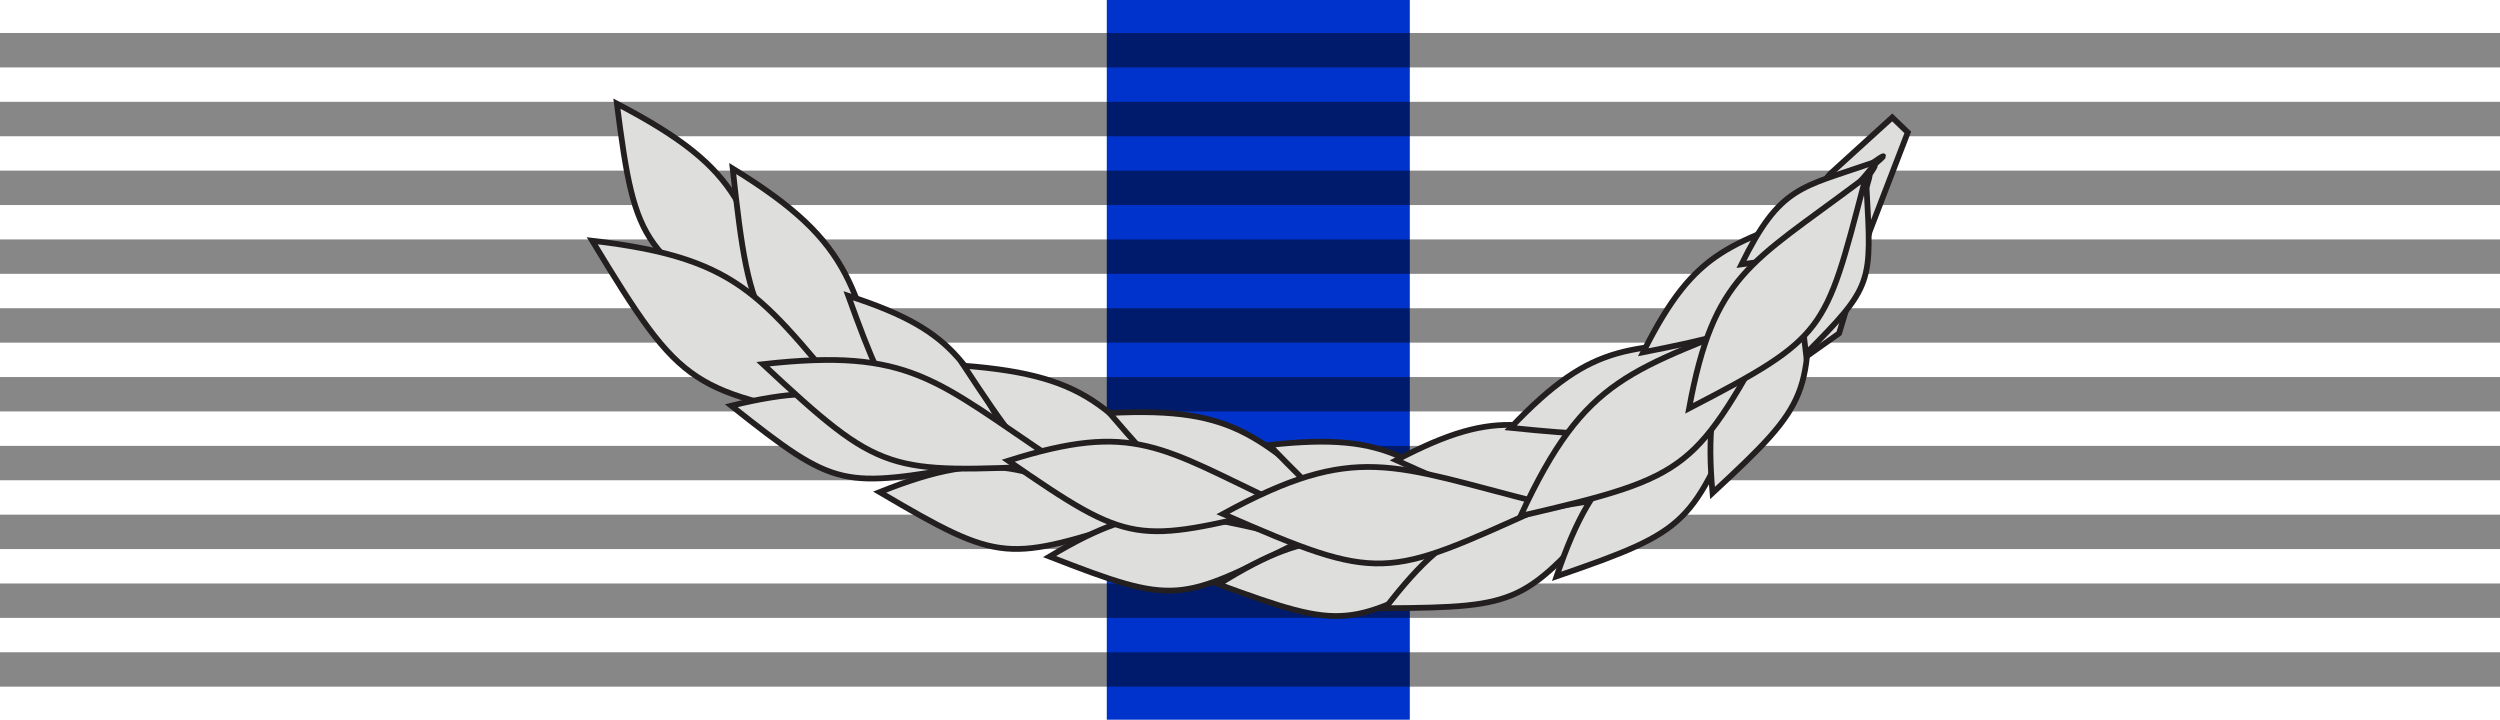 <?xml version="1.0" encoding="utf-8"?>
<!-- Generator: Adobe Illustrator 12.0.1, SVG Export Plug-In . SVG Version: 6.00 Build 51448)  -->
<!DOCTYPE svg PUBLIC "-//W3C//DTD SVG 1.1//EN" "http://www.w3.org/Graphics/SVG/1.1/DTD/svg11.dtd">
<svg  version="1.1" id="Layer_1" xmlns="http://www.w3.org/2000/svg" xmlns:xlink="http://www.w3.org/1999/xlink" width="93.543" height="26.929"
	 viewBox="0 0 93.543 26.929" overflow="visible" enable-background="new 0 0 93.543 26.929" xml:space="preserve">
<rect fill="#FFFFFF" width="93.543" height="26.929"/>
<rect x="41.413" fill="#0033CC" width="11.338" height="26.929"/>
<path opacity="0.471" d="M0,1.235v1.288h93.543V1.235H0L0,1.235z M0,3.81v1.288h93.543V3.81H0L0,3.81z M0,6.384v1.288h93.543V6.384
	H0L0,6.384z M0,8.959v1.287h93.543V8.959H0L0,8.959z M0,11.533v1.288h93.543v-1.288H0L0,11.533z M0,14.108v1.287h93.543v-1.287H0
	L0,14.108z M0,16.683v1.287h93.543v-1.287H0L0,16.683z M0,19.257v1.287h93.543v-1.287H0L0,19.257z M0,21.832v1.287h93.543v-1.287H0
	L0,21.832z M0,24.406v1.287h93.543v-1.287H0z"/>
<polygon fill-rule="evenodd" clip-rule="evenodd" fill="#DEDEDD" stroke="#231F20" stroke-width="0.216" stroke-miterlimit="22.926" points="
	71.384,4.954 70.802,4.394 68.468,6.516 63.608,12.473 57.562,17.763 46.141,18.519 34.048,14.907 26.407,9.701 31.865,16.503 
	47.232,20.618 52.775,21.206 57.142,20.198 63.944,15.915 68.814,12.473 69.957,8.66 "/>
<path fill-rule="evenodd" clip-rule="evenodd" fill="#DEDEDD" stroke="#231F20" stroke-width="0.216" stroke-miterlimit="22.926" d="
	M29.829,13.235c-0.099-0.233-0.345-0.505-0.42-0.732c-1.549-4.682-1.433-6.071-6.327-8.625c0.709,5.52,0.929,5.551,6.167,8.771
	c0.163,0.1,0.38,0.45,0.549,0.599C29.849,13.294,29.854,13.297,29.829,13.235z"/>
<path fill-rule="evenodd" clip-rule="evenodd" fill="#DEDEDD" stroke="#231F20" stroke-width="0.216" stroke-miterlimit="22.926" d="
	M33.842,16.792c-0.095-0.262-0.329-0.565-0.4-0.82c-1.476-5.246-1.365-6.803-6.027-9.666c0.675,6.186,0.885,6.221,5.874,9.829
	c0.155,0.112,0.361,0.504,0.523,0.672C33.861,16.857,33.867,16.861,33.842,16.792z"/>
<path fill-rule="evenodd" clip-rule="evenodd" fill="#DEDEDD" stroke="#231F20" stroke-width="0.216" stroke-miterlimit="22.926" d="
	M33.079,16.243c-0.209-0.21-0.572-0.398-0.755-0.612c-3.784-4.402-4.377-5.955-10.165-6.623c3.433,5.669,3.651,5.608,10.091,6.85
	c0.2,0.038,0.576,0.323,0.807,0.413C33.127,16.297,33.134,16.299,33.079,16.243z"/>
<path fill-rule="evenodd" clip-rule="evenodd" fill="#DEDEDD" stroke="#231F20" stroke-width="0.216" stroke-miterlimit="22.926" d="
	M38.871,18.146c-0.126-0.189-0.371-0.386-0.477-0.573c-2.187-3.879-2.401-5.136-6.655-6.506c1.733,4.779,1.906,4.767,6.565,6.665
	c0.144,0.059,0.384,0.329,0.545,0.431C38.899,18.193,38.904,18.195,38.871,18.146z"/>
<path fill-rule="evenodd" clip-rule="evenodd" fill="#DEDEDD" stroke="#231F20" stroke-width="0.216" stroke-miterlimit="22.926" d="
	M37.147,17.469c-0.207-0.095-0.518-0.134-0.707-0.238c-3.896-2.156-4.737-3.114-9.078-2.05c3.982,3.16,4.123,3.06,9.085,2.232
	c0.154-0.026,0.5,0.079,0.691,0.081C37.196,17.495,37.202,17.494,37.147,17.469z"/>
<path fill-rule="evenodd" clip-rule="evenodd" fill="#DEDEDD" stroke="#231F20" stroke-width="0.216" stroke-miterlimit="22.926" d="
	M45.577,19.494c-0.185-0.172-0.499-0.321-0.662-0.497c-3.355-3.625-3.908-4.927-8.851-5.314c3.097,4.713,3.28,4.656,8.795,5.509
	c0.171,0.026,0.5,0.257,0.699,0.325C45.62,19.539,45.625,19.54,45.577,19.494z"/>
<path fill-rule="evenodd" clip-rule="evenodd" fill="#DEDEDD" stroke="#231F20" stroke-width="0.216" stroke-miterlimit="22.926" d="
	M43.436,19.372c-0.229-0.069-0.559-0.064-0.771-0.146c-4.371-1.678-5.386-2.554-9.751-0.813c4.606,2.711,4.738,2.584,9.786,1.001
	c0.156-0.049,0.532,0.01,0.731-0.016C43.491,19.392,43.496,19.391,43.436,19.372z"/>
<path fill-rule="evenodd" clip-rule="evenodd" fill="#DEDEDD" stroke="#231F20" stroke-width="0.216" stroke-miterlimit="22.926" d="
	M51.604,19.946c-0.203-0.146-0.531-0.252-0.714-0.404c-3.761-3.132-4.471-4.34-9.377-4.088c3.646,4.234,3.819,4.154,9.347,4.287
	c0.172,0.004,0.524,0.188,0.729,0.23C51.652,19.984,51.658,19.984,51.604,19.946z"/>
<path fill-rule="evenodd" clip-rule="evenodd" fill="#DEDEDD" stroke="#231F20" stroke-width="0.216" stroke-miterlimit="22.926" d="
	M49.295,20.126c-0.226-0.03-0.534,0.024-0.745-0.02c-4.359-0.911-5.445-1.579-9.279,0.719c4.737,1.845,4.841,1.707,9.339-0.547
	c0.14-0.069,0.501-0.071,0.684-0.125C49.35,20.137,49.354,20.134,49.295,20.126z"/>
<path fill-rule="evenodd" clip-rule="evenodd" fill="#DEDEDD" stroke="#231F20" stroke-width="0.216" stroke-miterlimit="22.926" d="
	M57.377,20.364c-0.202-0.127-0.521-0.21-0.704-0.345c-3.768-2.775-4.515-3.889-9.183-3.368c3.721,3.834,3.882,3.748,9.165,3.56
	c0.164-0.006,0.511,0.15,0.709,0.179C57.425,20.398,57.431,20.398,57.377,20.364z"/>
<path fill-rule="evenodd" clip-rule="evenodd" fill="#DEDEDD" stroke="#231F20" stroke-width="0.216" stroke-miterlimit="22.926" d="
	M55.604,20.965C55.378,20.939,55.07,21,54.858,20.96c-4.377-0.823-5.477-1.469-9.263,0.905c4.772,1.75,4.875,1.609,9.326-0.734
	c0.138-0.072,0.5-0.082,0.682-0.14C55.659,20.974,55.663,20.972,55.604,20.965z"/>
<path fill-rule="evenodd" clip-rule="evenodd" fill="#DEDEDD" stroke="#231F20" stroke-width="0.216" stroke-miterlimit="22.926" d="
	M62.293,17.079c-0.224-0.043-0.534-0.005-0.743-0.061c-4.301-1.152-5.349-1.88-9.305,0.201c4.627,2.105,4.739,1.974,9.355-0.026
	c0.143-0.062,0.504-0.044,0.69-0.087C62.347,17.093,62.352,17.091,62.293,17.079z"/>
<path fill-rule="evenodd" clip-rule="evenodd" fill="#DEDEDD" stroke="#231F20" stroke-width="0.216" stroke-miterlimit="22.926" d="
	M61.017,18.356c-0.223,0.056-0.494,0.223-0.71,0.26c-4.446,0.769-5.72,0.545-8.475,4.141c5.152-0.029,5.199-0.199,8.597-4.001
	c0.105-0.118,0.445-0.255,0.598-0.374C61.072,18.346,61.076,18.342,61.017,18.356z"/>
<path fill-rule="evenodd" clip-rule="evenodd" fill="#DEDEDD" stroke="#231F20" stroke-width="0.216" stroke-miterlimit="22.926" d="
	M66.316,12.538c-0.232,0.032-0.525,0.172-0.748,0.187c-4.595,0.298-5.862-0.066-9.046,3.283c5.23,0.528,5.296,0.362,9.154-3.128
	c0.119-0.108,0.479-0.21,0.646-0.314C66.374,12.533,66.378,12.529,66.316,12.538z"/>
<path fill-rule="evenodd" clip-rule="evenodd" fill="#DEDEDD" stroke="#231F20" stroke-width="0.216" stroke-miterlimit="22.926" d="
	M65.792,14.198c-0.201,0.129-0.411,0.383-0.61,0.491c-4.107,2.23-5.431,2.434-6.939,6.876c5.045-1.739,5.035-1.922,7.105-6.779
	c0.063-0.151,0.352-0.398,0.462-0.565C65.843,14.17,65.845,14.164,65.792,14.198z"/>
<path fill-rule="evenodd" clip-rule="evenodd" fill="#DEDEDD" stroke="#231F20" stroke-width="0.216" stroke-miterlimit="22.926" d="
	M69.565,7.209c-0.207,0.095-0.438,0.308-0.64,0.384c-4.166,1.571-5.441,1.591-7.442,5.588c4.987-0.986,5.001-1.159,7.586-5.475
	c0.08-0.134,0.384-0.33,0.51-0.474C69.617,7.188,69.62,7.184,69.565,7.209z"/>
<path fill-rule="evenodd" clip-rule="evenodd" fill="#DEDEDD" stroke="#231F20" stroke-width="0.216" stroke-miterlimit="22.926" d="
	M67.828,9.124c-0.126,0.19-0.211,0.491-0.343,0.662c-2.724,3.523-3.799,4.208-3.407,8.661c3.729-3.455,3.65-3.609,3.588-8.64
	c-0.002-0.156,0.154-0.482,0.186-0.67C67.861,9.079,67.861,9.074,67.828,9.124z"/>
<path fill-rule="evenodd" clip-rule="evenodd" fill="#DEDEDD" stroke="#231F20" stroke-width="0.216" stroke-miterlimit="22.926" d="
	M40.325,17.59c-0.241-0.137-0.621-0.224-0.84-0.37c-4.504-3.001-5.404-4.213-10.939-3.594c4.461,4.162,4.65,4.065,10.921,3.804
	c0.194-0.008,0.608,0.159,0.843,0.188C40.383,17.627,40.389,17.627,40.325,17.59z"/>
<path fill-rule="evenodd" clip-rule="evenodd" fill="#DEDEDD" stroke="#231F20" stroke-width="0.216" stroke-miterlimit="22.926" d="
	M69.938,6.579c-0.083,0.137-0.134,0.351-0.222,0.475c-1.812,2.55-2.546,3.062-2.144,6.175c2.519-2.531,2.459-2.637,2.271-6.166
	c-0.006-0.109,0.094-0.343,0.11-0.476C69.96,6.547,69.96,6.543,69.938,6.579z"/>
<path fill-rule="evenodd" clip-rule="evenodd" fill="#DEDEDD" stroke="#231F20" stroke-width="0.216" stroke-miterlimit="22.926" d="
	M70.44,5.854c-0.132,0.06-0.285,0.207-0.413,0.251c-2.639,0.92-3.42,0.847-4.867,3.787c3.108-0.413,3.127-0.545,4.948-3.69
	c0.057-0.098,0.254-0.228,0.338-0.329C70.473,5.842,70.475,5.839,70.44,5.854z"/>
<path fill-rule="evenodd" clip-rule="evenodd" fill="#DEDEDD" stroke="#231F20" stroke-width="0.216" stroke-miterlimit="22.926" d="
	M48.697,19.053c-0.235-0.091-0.581-0.11-0.798-0.213c-4.459-2.096-5.458-3.093-10.173-1.601c4.627,3.199,4.775,3.077,10.194,1.802
	c0.168-0.039,0.558,0.051,0.769,0.04C48.753,19.077,48.759,19.076,48.697,19.053z"/>
<path fill-rule="evenodd" clip-rule="evenodd" fill="#DEDEDD" stroke="#231F20" stroke-width="0.216" stroke-miterlimit="22.926" d="
	M58.518,18.861c-0.284-0.051-0.679,0.004-0.945-0.063c-5.484-1.382-6.828-2.285-11.813,0.432c5.916,2.588,6.057,2.417,11.881-0.21
	c0.181-0.082,0.64-0.065,0.875-0.125C58.587,18.877,58.593,18.874,58.518,18.861z"/>
<path fill-rule="evenodd" clip-rule="evenodd" fill="#DEDEDD" stroke="#231F20" stroke-width="0.216" stroke-miterlimit="22.926" d="
	M67.232,11.157c-0.267,0.134-0.561,0.421-0.822,0.529c-5.391,2.229-7.059,2.307-9.515,7.621c6.489-1.496,6.5-1.723,9.708-7.479
	c0.099-0.179,0.489-0.448,0.647-0.641C67.299,11.128,67.303,11.122,67.232,11.157z"/>
<path fill-rule="evenodd" clip-rule="evenodd" fill="#DEDEDD" stroke="#231F20" stroke-width="0.216" stroke-miterlimit="22.926" d="
	M70.123,6.203c-0.195,0.169-0.38,0.474-0.576,0.622c-4.045,3.034-5.43,3.46-6.345,8.453c5.126-2.657,5.087-2.85,6.537-8.376
	c0.045-0.171,0.314-0.481,0.406-0.678C70.173,6.164,70.175,6.158,70.123,6.203z"/>
</svg>
